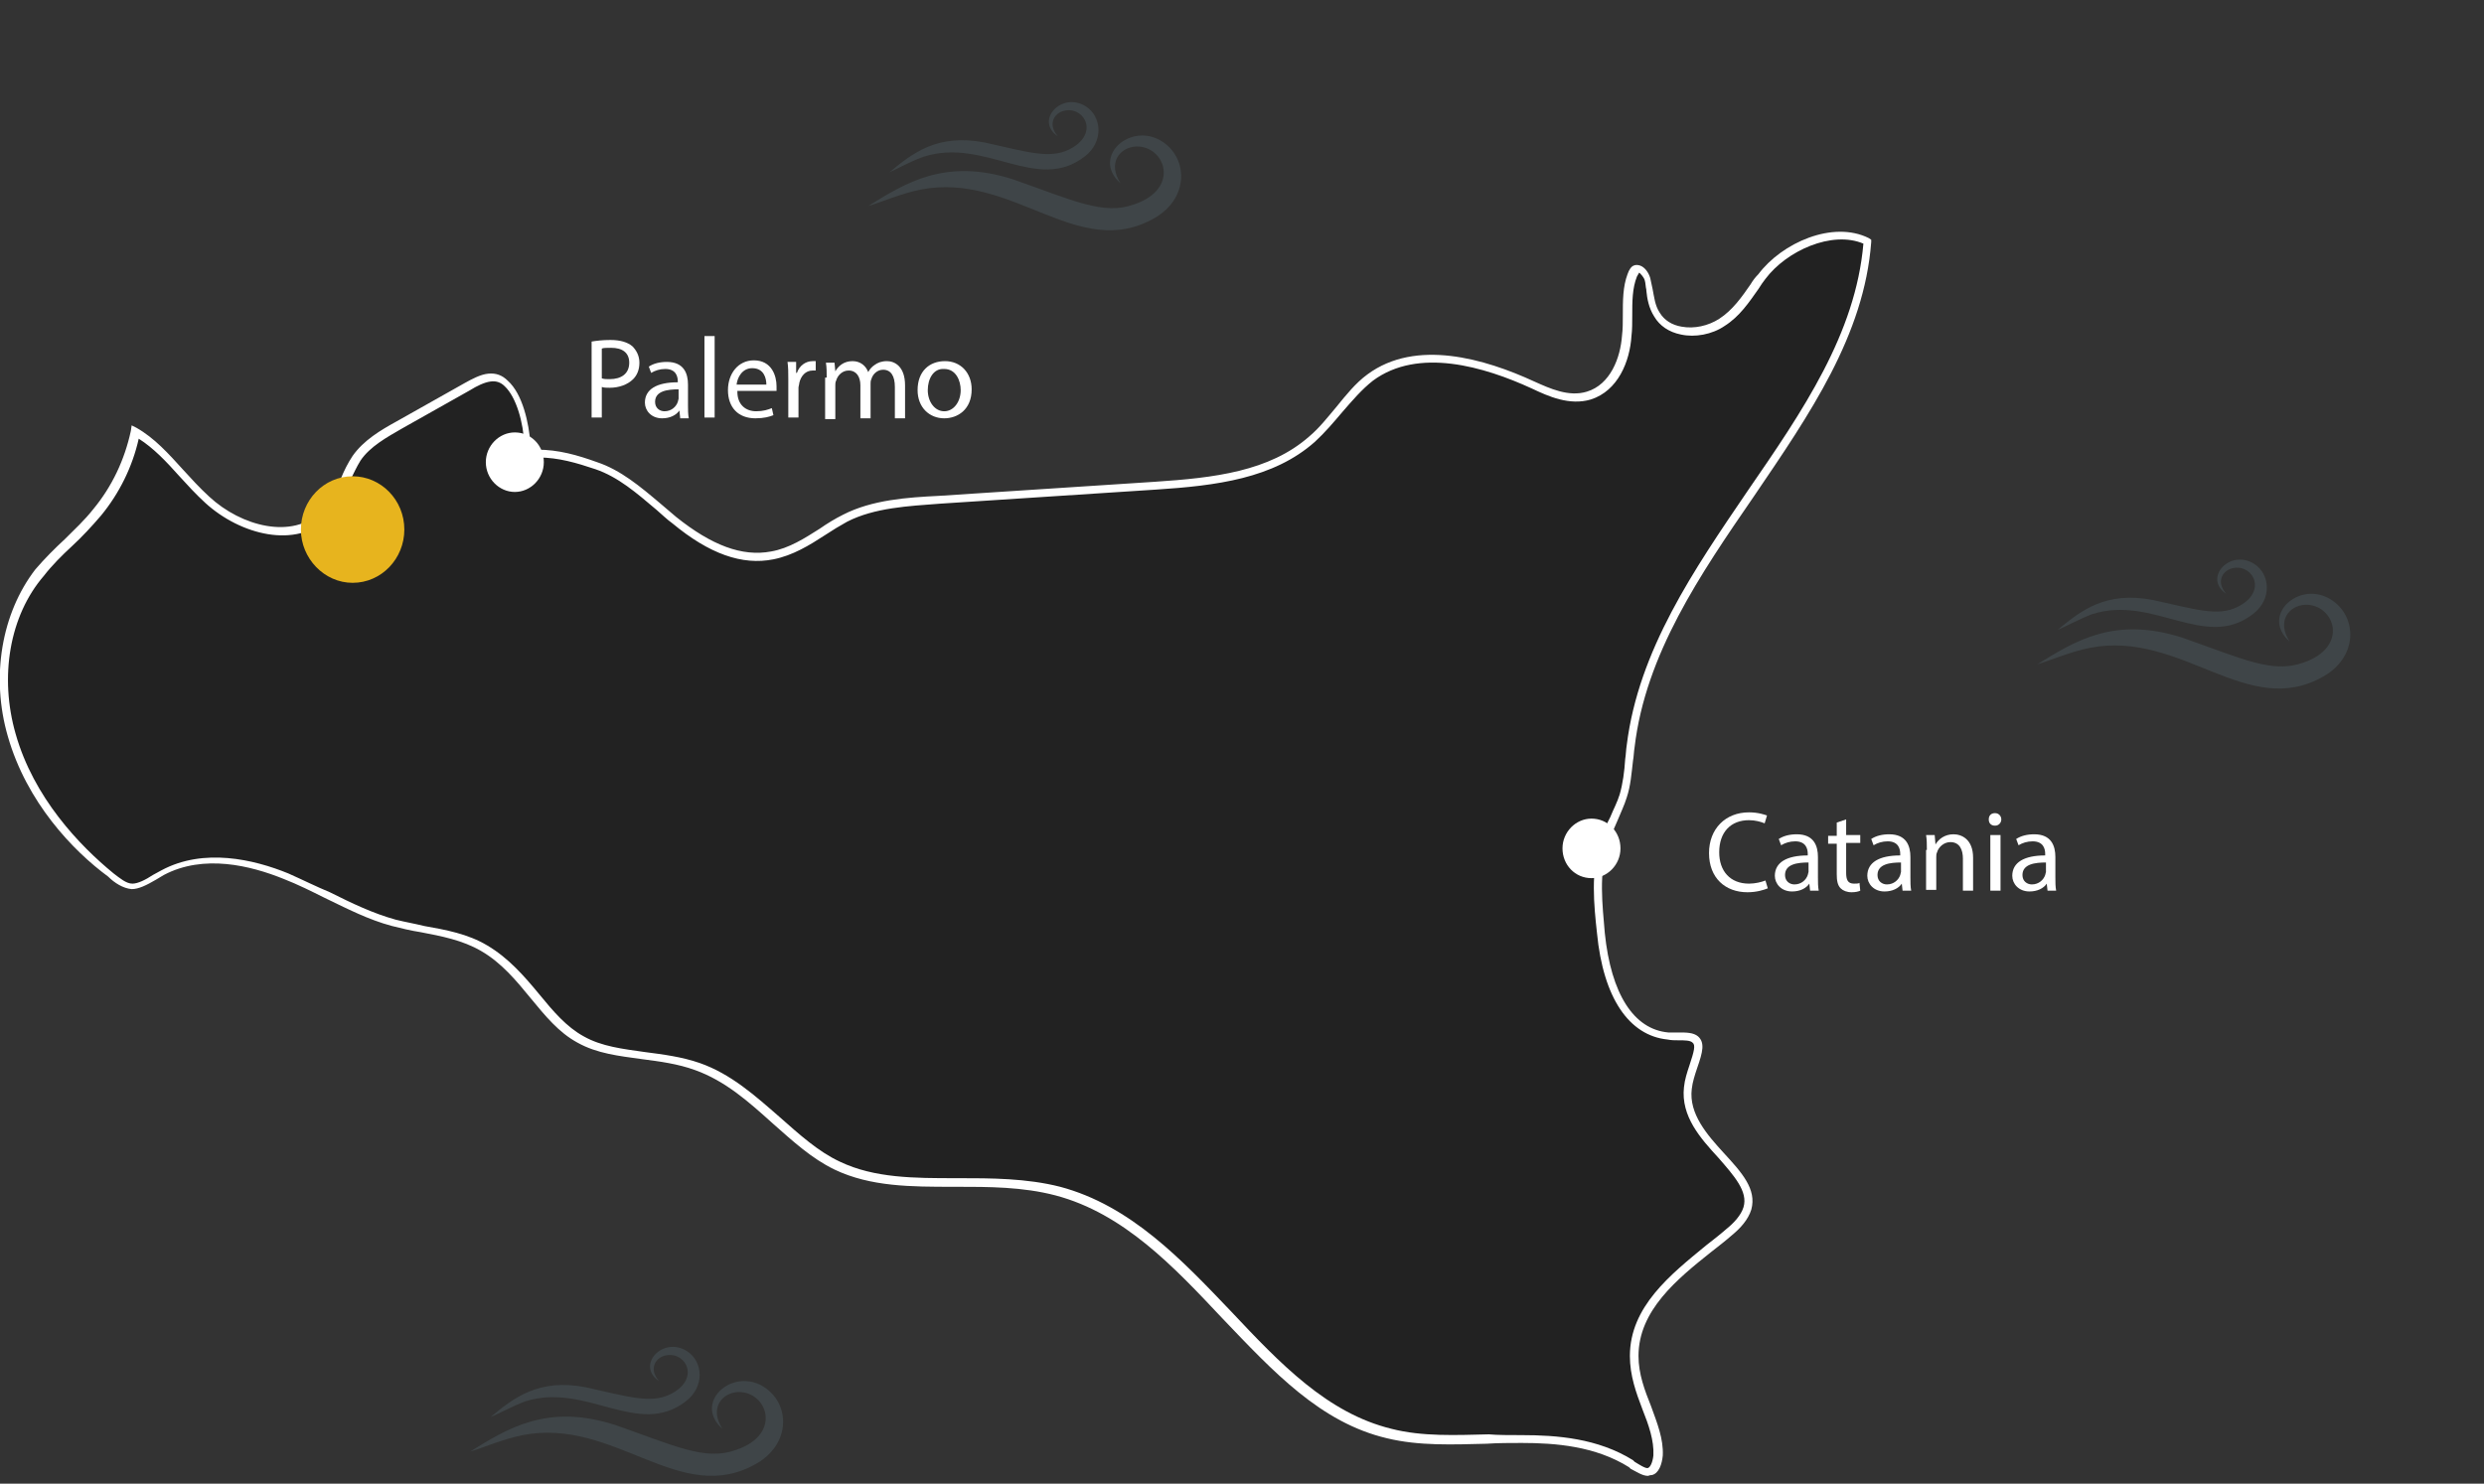 <?xml version="1.0" encoding="utf-8"?>
<!-- Generator: Adobe Illustrator 23.0.0, SVG Export Plug-In . SVG Version: 6.00 Build 0)  -->
<svg version="1.1" id="Ebene_1" xmlns="http://www.w3.org/2000/svg" xmlns:xlink="http://www.w3.org/1999/xlink" x="0px" y="0px"
	 viewBox="0 0 317 189.4" style="enable-background:new 0 0 317 189.4;" xml:space="preserve">
<rect x="0" y="0" width="317" height="189.4" fill="#333333" stroke="none"/>
<style type="text/css">
	.st0{fill:#222222;}
	.st1{fill:#FFFFFF;}
	.st2{fill:#E7B41E;}
	.st3{opacity:0.2;}
	.st4{clip-path:url(#SVGID_2_);}
	.st5{fill:#6D8E9B;}
	.st6{clip-path:url(#SVGID_4_);}
	.st7{clip-path:url(#SVGID_6_);}
</style>
<g>
	<g>
		<g>
			<path class="st0" d="M205.8,104.4c0.5-1,0.9-2,1.2-2.9c0.4-1.5,0.6-3,0.8-4.6c0.1-0.6,0.1-1.2,0.2-1.8c1.5-12,8.5-22.3,15.3-32.2
				c7.2-10.5,14-20.4,14.9-32.2c-4.2-2.1-10.5,0.5-13.5,4.5c-0.3,0.4-0.6,0.9-0.9,1.3c-1.1,1.6-2.3,3.3-4.1,4.5
				c-1.5,1-3.5,1.4-5.2,1.1c-1.4-0.3-2.4-1-3.1-2.1c-0.7-1-0.8-2.1-1-3.1c-0.1-0.5-0.1-0.9-0.3-1.4c-0.2-0.6-0.6-1.1-1.1-1.3
				c-0.2-0.1-0.3,0-0.3,0c-0.1,0-0.3,0.2-0.5,0.8c-0.6,1.6-0.6,3.3-0.6,5.1c0,0.9,0,1.7-0.1,2.6c-0.2,3.1-1.6,6.7-4.8,7.7
				c-2.5,0.8-5.1-0.4-7.1-1.3c-6.2-2.9-14.8-5.4-20.8-1c-1.5,1.1-2.7,2.6-4,4.1c-1,1.3-2.1,2.6-3.4,3.7c-5.2,4.6-12.4,5.5-20,5.9
				l-27.6,1.8c-3.9,0.3-8.4,0.5-12,2.4c-1,0.5-1.9,1.1-2.9,1.8c-1.9,1.3-3.9,2.6-6.3,3c-3.8,0.7-7.9-0.7-12.5-4.5
				c-0.7-0.6-1.3-1.1-2-1.7c-2.5-2.2-5-4.3-7.9-5.2c-2.4-0.8-4.8-1.5-7.5-1.5h0h0c-0.7,0-1.2-0.5-1.3-1.2c-0.1-2.6-0.9-6.2-2.7-7.7
				c-0.6-0.6-1.3-0.8-2.2-0.8c-1,0.1-1.9,0.6-2.8,1.1l-8.7,4.9c-2,1.1-4.2,2.4-5.5,4.3c-0.6,0.8-1,1.8-1.4,2.8
				c-0.7,1.5-1.3,3.1-2.6,4.4c-3.9,3.8-10.7,2.1-15-1.9c-1.2-1.1-2.3-2.2-3.3-3.4c-1.9-2.1-3.7-4-5.9-5.3c-0.8,3.7-2.5,7.3-4.9,10.3
				c-1.1,1.4-2.4,2.6-3.7,3.8c-1.3,1.3-2.6,2.5-3.7,3.9c-4.3,5.4-5.6,13.4-3.4,20.8c2.4,8.3,8.2,14.4,12.6,18
				c0.8,0.7,1.8,1.4,2.7,1.4c0.9,0,1.9-0.5,2.9-1.1c0.3-0.2,0.7-0.4,1-0.6c5.3-2.8,11.5-1.3,15.8,0.4c1.8,0.7,3.5,1.6,5.2,2.4
				c2.9,1.4,5.6,2.8,8.5,3.6c1.2,0.3,2.5,0.6,3.7,0.8c2.7,0.5,5.4,1,7.9,2.4c2.6,1.5,4.6,3.8,6.4,6.1c1.8,2.2,3.5,4.3,5.8,5.5
				c2.3,1.3,5.1,1.6,8,2c2.3,0.3,4.6,0.6,6.9,1.4c3.9,1.4,7,4.2,10,6.8c2.5,2.3,4.9,4.4,7.8,5.8c4.6,2.2,9.8,2.2,15.3,2.2
				c4.3,0,8.7,0,12.9,1.1c8.8,2.3,15.3,9.2,21.5,15.8c6.4,6.7,12.4,13.1,20.7,15.1c4,1,8.3,0.8,12.6,0.7c1.5,0,3-0.1,4.5-0.1
				c4.9,0,9.7,0.5,14,3.1l0.2,0.2c0.8,0.5,1.6,1,2.1,0.8c0.6-0.1,1-1.1,1.1-2c0.1-2-0.6-4-1.4-6.1c-0.8-2.1-1.6-4.3-1.6-6.6
				c0-6,5.1-10.1,9.5-13.7c0.9-0.7,1.8-1.4,2.6-2.1c1-0.9,2-1.9,2.4-3.1c0.7-2.3-1.2-4.4-3.3-6.7c-2.2-2.4-4.7-5.2-4.3-8.6
				c0.1-0.9,0.4-1.9,0.7-2.8c0.6-1.9,0.9-2.9,0.2-3.5c-0.4-0.4-1.2-0.4-2.2-0.4c-0.5,0-0.9,0-1.4-0.1c-4.7-0.5-7.7-5.2-8.6-13.2
				c-0.4-3.6-0.8-7.7,0.4-11.5C204.9,106.4,205.4,105.4,205.8,104.4"/>
		</g>
		<g>
			<path class="st1" d="M210.3,188.4c-0.7,0-1.4-0.5-2.2-0.9l-0.2-0.2c-4.3-2.7-9.4-3.1-13.7-3.1c-1.5,0-3,0-4.5,0.1
				c-4.2,0.1-8.6,0.3-12.7-0.7c-8.5-2-14.5-8.5-21-15.3c-6.2-6.6-12.6-13.4-21.3-15.7c-4.2-1.1-8.5-1.1-12.7-1.1h-0.3
				c-5.4,0-10.6,0-15.2-2.2c-2.9-1.4-5.3-3.6-7.9-5.9c-3-2.7-6-5.4-9.9-6.8c-2.2-0.8-4.5-1.1-6.8-1.4c-2.9-0.4-5.7-0.7-8.2-2.1
				c-2.4-1.3-4.1-3.4-6-5.7c-1.8-2.2-3.7-4.5-6.3-6c-2.4-1.4-5.1-1.9-7.7-2.4c-1.3-0.2-2.5-0.5-3.7-0.8c-3-0.8-5.7-2.2-8.6-3.6
				c-1.6-0.8-3.4-1.7-5.2-2.4c-4.2-1.7-10.2-3.2-15.3-0.5c-0.3,0.2-0.7,0.4-1,0.6c-1.2,0.7-2.2,1.2-3.1,1.2c-1.1-0.1-2.2-0.8-3-1.6
				C9.3,108.6,3.4,102.4,1,94c-2.2-7.6-0.8-15.7,3.5-21.3C5.7,71.3,7,70,8.3,68.8c1.2-1.2,2.5-2.4,3.6-3.8c2.4-2.9,4-6.3,4.8-10
				l0.1-0.7l0.6,0.3c2.3,1.3,4.1,3.3,6,5.4c1,1.1,2.1,2.3,3.3,3.4c4.1,3.8,10.6,5.5,14.3,1.9c1.2-1.2,1.9-2.7,2.5-4.2
				c0.4-1,0.9-2,1.5-2.9c1.4-2,3.6-3.3,5.6-4.4l8.7-4.9c0.9-0.5,2-1.1,3-1.2c1-0.1,1.8,0.2,2.5,0.9c1.9,1.7,2.7,5.4,2.9,8.1
				c0,0.4,0.4,0.7,0.8,0.7c2.8,0,5.2,0.7,7.7,1.6c3,1,5.5,3.1,8.1,5.3c0.7,0.6,1.4,1.2,2,1.7c4.5,3.6,8.4,5.1,12.1,4.4
				c2.3-0.4,4.3-1.7,6.2-2.9c1-0.7,2-1.3,3-1.8c3.7-1.9,8.2-2.2,12.2-2.4l27.6-1.8c7.5-0.5,14.6-1.3,19.7-5.8
				c1.3-1.1,2.3-2.4,3.4-3.7c1.3-1.6,2.5-3.1,4-4.2c6.2-4.6,15-2,21.3,0.9c2,0.9,4.4,2,6.7,1.3c3-0.9,4.3-4.3,4.5-7.2
				c0.1-0.8,0.1-1.6,0.1-2.5c0-1.9,0-3.7,0.6-5.3c0.2-0.6,0.5-1,0.8-1.1c0.2-0.1,0.5-0.1,0.8,0c0.6,0.2,1.1,0.9,1.3,1.6
				c0.1,0.5,0.2,0.9,0.3,1.4c0.2,1,0.3,2.1,0.9,3c0.6,1,1.6,1.6,2.8,1.8c1.6,0.3,3.4-0.1,4.8-1c1.7-1.1,2.9-2.8,4-4.4
				c0.3-0.5,0.6-0.9,1-1.3c3-4,9.5-6.9,14.1-4.6l0.3,0.2l0,0.3c-0.9,11.9-7.8,21.9-15,32.5c-6.8,9.9-13.8,20.1-15.2,32
				c-0.1,0.6-0.1,1.2-0.2,1.7c-0.2,1.7-0.3,3.2-0.8,4.7c-0.3,1-0.8,2-1.2,3v0c-0.4,0.9-0.9,2-1.2,3c-1.2,3.7-0.7,7.7-0.4,11.3
				c0.8,7.8,3.7,12.3,8.1,12.7c0.4,0,0.9,0,1.3,0c1,0,1.9,0,2.5,0.5c0.9,0.8,0.6,2-0.1,4c-0.3,0.9-0.6,1.8-0.7,2.7
				c-0.4,3.2,2,5.9,4.1,8.2c2.3,2.5,4.2,4.6,3.5,7.2c-0.4,1.3-1.4,2.4-2.5,3.3c-0.8,0.7-1.7,1.4-2.6,2.1c-4.4,3.5-9.3,7.5-9.3,13.3
				c0,2.3,0.8,4.4,1.6,6.4c0.8,2.2,1.6,4.2,1.5,6.3c-0.1,1.1-0.5,2.3-1.4,2.5C210.5,188.3,210.4,188.4,210.3,188.4z M194.2,183.2
				c4.5,0,9.7,0.4,14.2,3.2l0.2,0.2c0.5,0.3,1.4,0.9,1.7,0.8c0.3-0.1,0.6-0.7,0.7-1.6c0.1-1.9-0.6-3.9-1.4-5.9
				c-0.8-2.1-1.6-4.3-1.6-6.8c0-6.3,5.2-10.4,9.7-14.1c0.9-0.7,1.8-1.4,2.6-2.1c1-0.8,1.9-1.8,2.2-2.8c0.6-2-1.2-4-3.2-6.3
				c-2.3-2.5-4.8-5.3-4.4-9c0.1-1,0.4-1.9,0.7-2.8c0.6-1.8,0.8-2.6,0.4-2.9c-0.3-0.3-1-0.3-1.8-0.3c-0.5,0-0.9,0-1.4-0.1
				c-4.9-0.5-8.2-5.3-9-13.6c-0.4-3.6-0.8-7.8,0.4-11.7c0.4-1.1,0.8-2.2,1.3-3.1c0.4-1,0.9-1.9,1.2-2.9c0.4-1.4,0.6-2.9,0.7-4.5
				c0.1-0.6,0.1-1.2,0.2-1.8c1.5-12.1,8.6-22.4,15.4-32.4c7.1-10.3,13.8-20.1,14.8-31.6c-4-1.7-9.8,0.9-12.5,4.5
				c-0.3,0.4-0.6,0.8-0.9,1.3c-1.2,1.7-2.4,3.5-4.3,4.7c-1.6,1.1-3.8,1.5-5.6,1.1c-1.5-0.3-2.7-1.1-3.4-2.3c-0.7-1.1-0.9-2.3-1-3.3
				l0-0.1c-0.1-0.4-0.1-0.9-0.2-1.2c-0.1-0.4-0.5-0.8-0.7-1c-0.1,0.1-0.1,0.2-0.3,0.5c-0.6,1.5-0.6,3.2-0.6,5c0,0.9,0,1.8-0.1,2.6
				c-0.2,3.2-1.7,7-5.2,8.1c-2.7,0.8-5.4-0.4-7.5-1.4c-6.1-2.8-14.5-5.3-20.3-1c-1.4,1.1-2.6,2.5-3.9,4c-1.1,1.3-2.2,2.6-3.5,3.8
				c-5.3,4.7-12.6,5.6-20.3,6.1l-27.6,1.8c-3.9,0.3-8.3,0.5-11.8,2.3c-0.9,0.5-1.9,1.1-2.8,1.7c-2,1.3-4.1,2.6-6.6,3.1
				c-4,0.8-8.2-0.7-12.9-4.6c-0.7-0.5-1.3-1.1-2-1.7c-2.6-2.2-4.9-4.2-7.8-5.2c-2.4-0.8-4.7-1.5-7.3-1.5c-1,0-1.7-0.7-1.8-1.7
				c-0.1-2.7-1-6-2.5-7.4c-0.5-0.5-1.1-0.7-1.8-0.6c-0.8,0.1-1.8,0.6-2.6,1.1l-8.7,4.9c-1.9,1.1-4.1,2.3-5.3,4.1
				c-0.5,0.8-0.9,1.7-1.4,2.7c-0.7,1.6-1.4,3.2-2.7,4.6c-4.1,4-11.2,2.2-15.7-1.9c-1.2-1.1-2.3-2.3-3.3-3.4
				c-1.7-1.9-3.3-3.6-5.2-4.8c-0.8,3.6-2.5,7-4.8,9.8c-1.2,1.4-2.4,2.7-3.7,3.9c-1.3,1.2-2.6,2.5-3.6,3.8C1.2,78.6-0.1,86.4,2,93.7
				c2.3,8.1,8.1,14.2,12.5,17.8c0.8,0.6,1.6,1.3,2.4,1.3c0.7,0,1.7-0.5,2.6-1.1c0.4-0.2,0.7-0.4,1.1-0.6c5.4-2.9,11.8-1.4,16.2,0.4
				c1.8,0.8,3.6,1.7,5.3,2.4c2.8,1.4,5.5,2.7,8.4,3.5c1.2,0.3,2.4,0.5,3.6,0.8c2.8,0.5,5.6,1,8.1,2.5c2.7,1.6,4.7,3.9,6.6,6.2
				c1.8,2.2,3.5,4.2,5.7,5.4c2.3,1.3,5,1.6,7.8,2c2.3,0.3,4.7,0.6,7,1.4c4,1.4,7.1,4.2,10.2,6.9c2.5,2.2,4.9,4.4,7.7,5.7
				c4.4,2.1,9.5,2.1,14.8,2.1h0.3c4.1,0,8.7,0,13,1.1c9,2.4,15.5,9.3,21.8,15.9c6.3,6.7,12.3,13,20.5,15c3.9,1,8.2,0.8,12.4,0.7
				C191.1,183.2,192.7,183.2,194.2,183.2z M208.9,34.6C208.9,34.6,208.9,34.6,208.9,34.6C208.9,34.6,208.9,34.6,208.9,34.6z"/>
		</g>
		<g>
			<path class="st1" d="M65.7,62.8c2,0,3.7-1.7,3.7-3.8c0-2.1-1.6-3.8-3.7-3.8c-2,0-3.7,1.7-3.7,3.8C62,61.1,63.7,62.8,65.7,62.8"/>
		</g>
		<g>
			<path class="st2" d="M45,74.4c3.7,0,6.6-3.1,6.6-6.8c0-3.8-3-6.8-6.6-6.8c-3.7,0-6.6,3.1-6.6,6.8C38.4,71.3,41.4,74.4,45,74.4"/>
		</g>
		<g>
			<path class="st1" d="M203.1,112.1c2,0,3.7-1.7,3.7-3.8c0-2.1-1.6-3.8-3.7-3.8c-2,0-3.7,1.7-3.7,3.8
				C199.4,110.4,201,112.1,203.1,112.1"/>
		</g>
	</g>
	<g>
		<path class="st1" d="M75.5,43.6c0.6-0.1,1.4-0.2,2.4-0.2c1.3,0,2.2,0.3,2.8,0.8c0.5,0.5,0.9,1.2,0.9,2.1c0,0.9-0.3,1.6-0.8,2.1
			c-0.7,0.7-1.8,1.1-3,1.1c-0.4,0-0.7,0-1-0.1v3.9h-1.3V43.6z M76.8,48.3c0.3,0.1,0.6,0.1,1,0.1c1.5,0,2.5-0.7,2.5-2.1
			c0-1.3-0.9-1.9-2.3-1.9c-0.6,0-1,0-1.2,0.1V48.3z"/>
		<path class="st1" d="M86.8,53.3l-0.1-0.9h0c-0.4,0.6-1.2,1-2.2,1c-1.4,0-2.2-1-2.2-2c0-1.7,1.5-2.6,4.2-2.6v-0.1
			c0-0.6-0.2-1.6-1.6-1.6c-0.7,0-1.3,0.2-1.8,0.5l-0.3-0.8c0.6-0.4,1.4-0.6,2.3-0.6c2.2,0,2.7,1.5,2.7,2.9v2.6c0,0.6,0,1.2,0.1,1.7
			H86.8z M86.6,49.7c-1.4,0-3,0.2-3,1.6c0,0.8,0.6,1.2,1.2,1.2c0.9,0,1.5-0.6,1.7-1.2c0-0.1,0.1-0.3,0.1-0.4V49.7z"/>
		<path class="st1" d="M89.9,42.9h1.3v10.4h-1.3V42.9z"/>
		<path class="st1" d="M94.1,50c0,1.7,1.1,2.5,2.4,2.5c0.9,0,1.5-0.2,2-0.4l0.2,0.9c-0.5,0.2-1.2,0.4-2.3,0.4
			c-2.2,0-3.5-1.4-3.5-3.6c0-2.1,1.3-3.8,3.3-3.8c2.3,0,2.9,2,2.9,3.3c0,0.3,0,0.5,0,0.6H94.1z M97.8,49.1c0-0.8-0.3-2.1-1.8-2.1
			c-1.3,0-1.9,1.2-2,2.1H97.8z"/>
		<path class="st1" d="M100.6,48.4c0-0.8,0-1.5-0.1-2.2h1.1l0,1.4h0.1c0.3-0.9,1.1-1.5,2-1.5c0.1,0,0.2,0,0.4,0v1.2
			c-0.1,0-0.3,0-0.4,0c-0.9,0-1.5,0.7-1.7,1.6c0,0.2-0.1,0.4-0.1,0.6v3.8h-1.3V48.4z"/>
		<path class="st1" d="M105.5,48.2c0-0.7,0-1.3-0.1-1.9h1.1l0.1,1.1h0c0.4-0.7,1.1-1.3,2.2-1.3c1,0,1.7,0.6,2,1.4h0
			c0.2-0.4,0.5-0.7,0.8-0.9c0.4-0.3,0.9-0.5,1.6-0.5c0.9,0,2.3,0.6,2.3,3.1v4.2h-1.3v-4c0-1.4-0.5-2.2-1.5-2.2
			c-0.7,0-1.3,0.5-1.5,1.2c-0.1,0.2-0.1,0.4-0.1,0.6v4.4h-1.3v-4.2c0-1.1-0.5-1.9-1.5-1.9c-0.8,0-1.4,0.6-1.6,1.3
			c-0.1,0.2-0.1,0.4-0.1,0.6v4.3h-1.3V48.2z"/>
		<path class="st1" d="M124,49.7c0,2.6-1.8,3.7-3.5,3.7c-1.9,0-3.4-1.4-3.4-3.6c0-2.4,1.5-3.7,3.5-3.7C122.6,46.1,124,47.6,124,49.7
			z M118.4,49.8c0,1.5,0.9,2.7,2.1,2.7c1.2,0,2.1-1.2,2.1-2.7c0-1.2-0.6-2.7-2.1-2.7C119.1,47,118.4,48.4,118.4,49.8z"/>
	</g>
	<g>
		<path class="st1" d="M225.6,113.4c-0.5,0.2-1.4,0.5-2.6,0.5c-2.8,0-4.9-1.8-4.9-5c0-3.1,2.1-5.2,5.1-5.2c1.2,0,2,0.3,2.3,0.4
			l-0.3,1c-0.5-0.2-1.2-0.4-2-0.4c-2.3,0-3.8,1.5-3.8,4.1c0,2.4,1.4,4,3.8,4c0.8,0,1.6-0.2,2.1-0.4L225.6,113.4z"/>
		<path class="st1" d="M231,113.7l-0.1-0.9h0c-0.4,0.6-1.2,1-2.2,1c-1.4,0-2.2-1-2.2-2c0-1.7,1.5-2.6,4.2-2.6V109
			c0-0.6-0.2-1.6-1.6-1.6c-0.7,0-1.3,0.2-1.8,0.5l-0.3-0.8c0.6-0.4,1.4-0.6,2.3-0.6c2.2,0,2.7,1.5,2.7,2.9v2.6c0,0.6,0,1.2,0.1,1.7
			H231z M230.8,110.1c-1.4,0-3,0.2-3,1.6c0,0.8,0.6,1.2,1.2,1.2c0.9,0,1.5-0.6,1.7-1.2c0-0.1,0.1-0.3,0.1-0.4V110.1z"/>
		<path class="st1" d="M235.6,104.6v2h1.8v1h-1.8v3.8c0,0.9,0.2,1.4,1,1.4c0.3,0,0.6,0,0.7-0.1l0.1,1c-0.2,0.1-0.6,0.2-1.1,0.2
			c-0.6,0-1.1-0.2-1.4-0.5c-0.4-0.4-0.5-1-0.5-1.8v-3.9h-1.1v-1h1.1v-1.7L235.6,104.6z"/>
		<path class="st1" d="M242.8,113.7l-0.1-0.9h0c-0.4,0.6-1.2,1-2.2,1c-1.4,0-2.2-1-2.2-2c0-1.7,1.5-2.6,4.2-2.6V109
			c0-0.6-0.2-1.6-1.6-1.6c-0.7,0-1.3,0.2-1.8,0.5l-0.3-0.8c0.6-0.4,1.4-0.6,2.3-0.6c2.2,0,2.7,1.5,2.7,2.9v2.6c0,0.6,0,1.2,0.1,1.7
			H242.8z M242.6,110.1c-1.4,0-3,0.2-3,1.6c0,0.8,0.6,1.2,1.2,1.2c0.9,0,1.5-0.6,1.7-1.2c0-0.1,0.1-0.3,0.1-0.4V110.1z"/>
		<path class="st1" d="M245.9,108.5c0-0.7,0-1.3-0.1-1.9h1.1l0.1,1.2h0c0.4-0.7,1.2-1.3,2.3-1.3c1,0,2.5,0.6,2.5,3v4.2h-1.3v-4.1
			c0-1.1-0.4-2.1-1.6-2.1c-0.8,0-1.5,0.6-1.7,1.3c-0.1,0.2-0.1,0.4-0.1,0.6v4.2h-1.3V108.5z"/>
		<path class="st1" d="M255.4,104.6c0,0.4-0.3,0.8-0.8,0.8c-0.5,0-0.8-0.3-0.8-0.8c0-0.5,0.3-0.8,0.8-0.8
			C255.1,103.8,255.4,104.2,255.4,104.6z M254,113.7v-7.1h1.3v7.1H254z"/>
		<path class="st1" d="M261.3,113.7l-0.1-0.9h0c-0.4,0.6-1.2,1-2.2,1c-1.4,0-2.2-1-2.2-2c0-1.7,1.5-2.6,4.2-2.6V109
			c0-0.6-0.2-1.6-1.6-1.6c-0.7,0-1.3,0.2-1.8,0.5l-0.3-0.8c0.6-0.4,1.4-0.6,2.3-0.6c2.2,0,2.7,1.5,2.7,2.9v2.6c0,0.6,0,1.2,0.1,1.7
			H261.3z M261.1,110.1c-1.4,0-3,0.2-3,1.6c0,0.8,0.6,1.2,1.2,1.2c0.9,0,1.5-0.6,1.7-1.2c0-0.1,0.1-0.3,0.1-0.4V110.1z"/>
	</g>
	<g>
		<g class="st3">
			<g>
				<defs>
					<rect id="SVGID_1_" x="93.8" width="74" height="30.4"/>
				</defs>
				<clipPath id="SVGID_2_">
					<use xlink:href="#SVGID_1_"  style="overflow:visible;"/>
				</clipPath>
				<g class="st4">
					<path class="st5" d="M110.8,26.3c4.7-2.9,9.8-6.2,18.5-3.4c7.7,2.7,11.5,4.6,15.4,3.2c6-2,4-7.5,0.3-7.4
						c-2.1,0.1-3.7,2.1-2,4.7c-4-3.5,1.8-8.4,5.9-4.9c2.7,2.3,2.6,6.9-1.5,9.3c-9.8,5.7-18.1-5.9-29.9-3.6
						C115,24.7,112.5,25.8,110.8,26.3"/>
				</g>
				<g class="st4">
					<path class="st5" d="M113.5,22c2.9-2.4,6.1-5,12.2-3.8c5.4,1.2,8.2,2.1,10.7,0.9c3.9-1.9,2.1-5.4-0.4-5c-1.4,0.2-2.4,1.7-1,3.3
						c-3-2,0.5-5.8,3.6-3.8c2,1.3,2.3,4.5-0.2,6.4c-6.1,4.7-12.7-2.5-20.5,0C116.2,20.6,114.6,21.5,113.5,22"/>
				</g>
			</g>
		</g>
		<g class="st3">
			<g>
				<defs>
					<rect id="SVGID_3_" x="43" y="158.9" width="74" height="30.4"/>
				</defs>
				<clipPath id="SVGID_4_">
					<use xlink:href="#SVGID_3_"  style="overflow:visible;"/>
				</clipPath>
				<g class="st6">
					<path class="st5" d="M60,185.3c4.7-2.9,9.8-6.2,18.5-3.4c7.7,2.7,11.5,4.6,15.4,3.2c6-2,4-7.5,0.3-7.4c-2.1,0.1-3.7,2.1-2,4.7
						c-4-3.5,1.8-8.4,5.9-4.9c2.7,2.3,2.6,6.9-1.5,9.3c-9.8,5.7-18.1-5.9-29.9-3.6C64.2,183.7,61.7,184.8,60,185.3"/>
				</g>
				<g class="st6">
					<path class="st5" d="M62.6,180.9c2.9-2.4,6.1-5,12.2-3.8c5.4,1.2,8.2,2.1,10.7,0.9c3.9-1.9,2.1-5.4-0.4-5
						c-1.4,0.2-2.4,1.7-1,3.3c-3-2,0.5-5.8,3.6-3.8c2,1.3,2.3,4.5-0.2,6.4c-6.1,4.7-12.7-2.5-20.5,0
						C65.4,179.5,63.8,180.4,62.6,180.9"/>
				</g>
			</g>
		</g>
		<g class="st3">
			<g>
				<defs>
					<rect id="SVGID_5_" x="243" y="58.4" width="74" height="30.4"/>
				</defs>
				<clipPath id="SVGID_6_">
					<use xlink:href="#SVGID_5_"  style="overflow:visible;"/>
				</clipPath>
				<g class="st7">
					<path class="st5" d="M260,84.8c4.7-2.9,9.8-6.2,18.5-3.4c7.7,2.7,11.5,4.6,15.4,3.2c6-2,4-7.5,0.3-7.4c-2.1,0.1-3.7,2.1-2,4.7
						c-4-3.5,1.8-8.4,5.9-4.9c2.7,2.3,2.6,6.9-1.5,9.3c-9.8,5.7-18.1-5.9-29.9-3.6C264.2,83.2,261.7,84.3,260,84.8"/>
				</g>
				<g class="st7">
					<path class="st5" d="M262.6,80.4c2.9-2.4,6.1-5,12.2-3.8c5.4,1.2,8.2,2.1,10.7,0.9c3.9-1.9,2.1-5.4-0.4-5
						c-1.4,0.2-2.4,1.7-1,3.3c-3-2,0.5-5.8,3.6-3.8c2,1.3,2.3,4.5-0.2,6.4c-6.1,4.7-12.7-2.5-20.5,0C265.4,79,263.8,79.9,262.6,80.4
						"/>
				</g>
			</g>
		</g>
	</g>
</g>
</svg>
